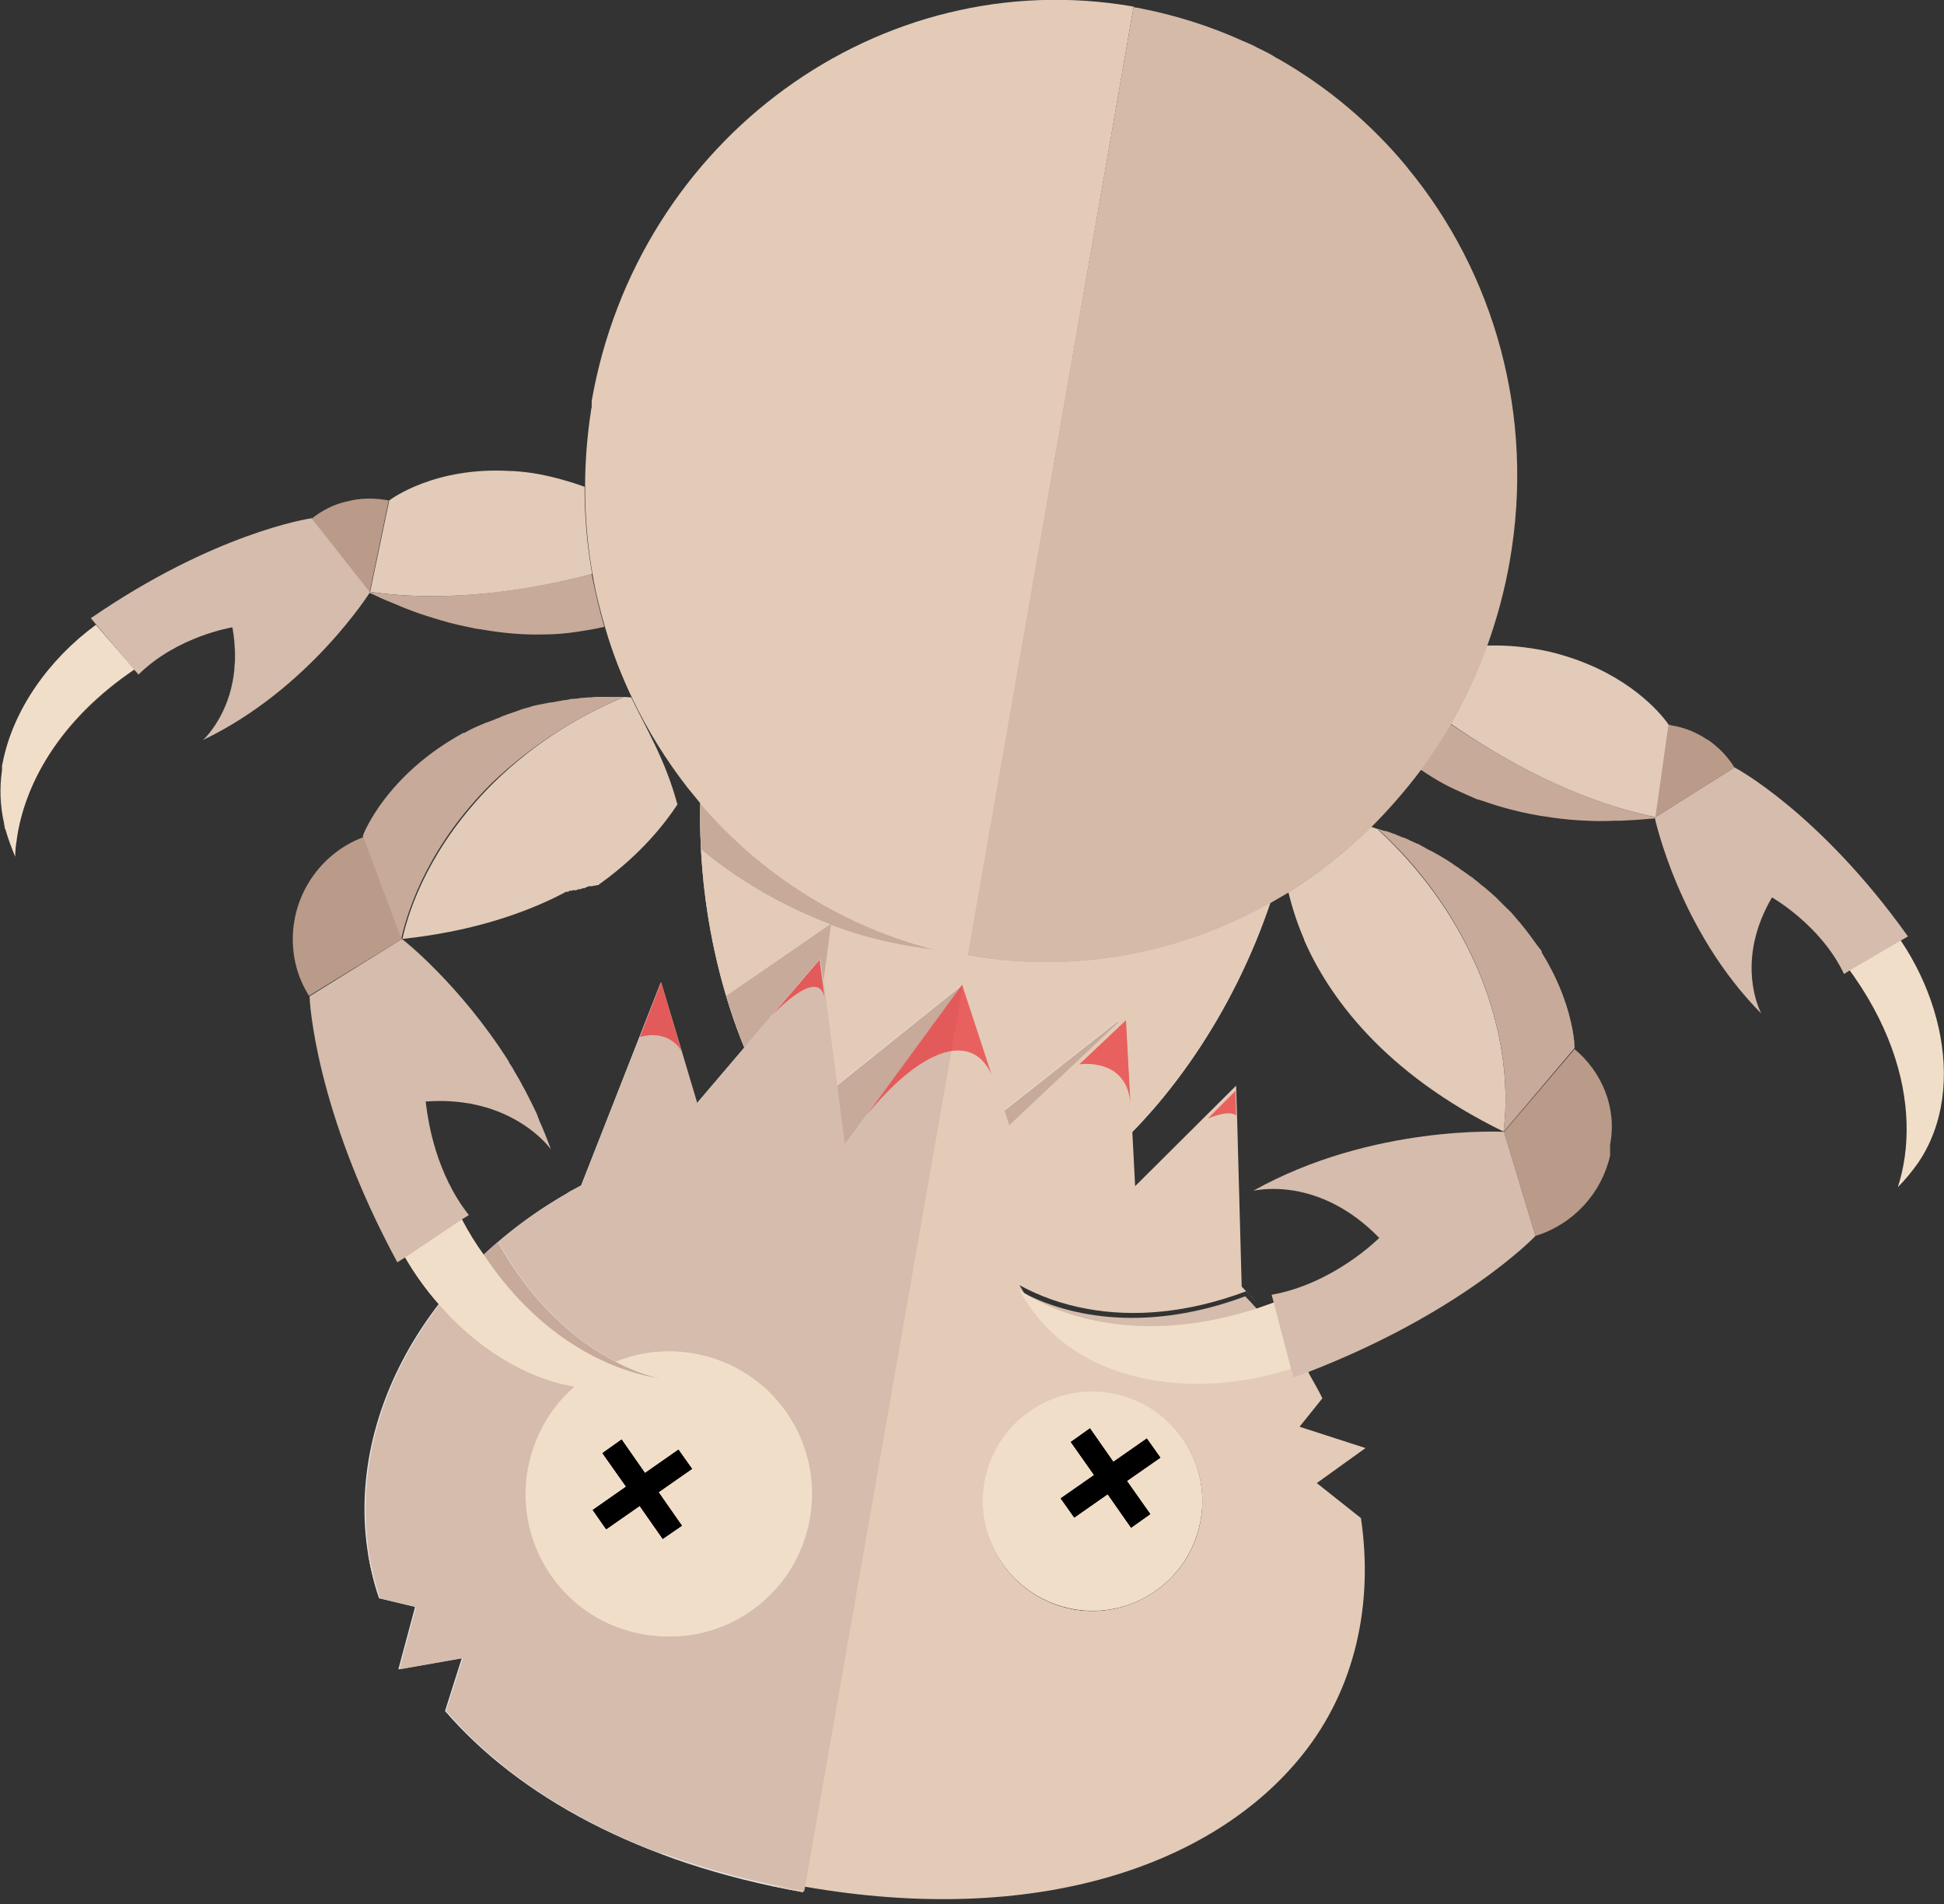 <?xml version="1.0" encoding="utf-8"?>
<!-- Generator: Adobe Illustrator 19.2.1, SVG Export Plug-In . SVG Version: 6.00 Build 0)  -->
<svg version="1.1" id="Layer_1" xmlns="http://www.w3.org/2000/svg" xmlns:xlink="http://www.w3.org/1999/xlink" x="0px" y="0px"
	 viewBox="0 0 383.1 375.2" style="enable-background:new 0 0 383.1 375.2;" xml:space="preserve">
<rect x="0" y="0" width="383.1" height="375.2" fill="#333333" stroke="none"/>
<style type="text/css">
	.st0{fill:#BF272D;}
	.st1{fill:#F2F2F2;}
	.st2{fill:#D9D9D9;}
	.st3{fill:#E4E5E6;}
	.st4{fill:#F1DEC9;}
	.st5{fill:#CFD1D2;}
	.st6{fill:#D5BCAC;}
	.st7{fill-rule:evenodd;clip-rule:evenodd;fill:#D9D9D9;}
	.st8{fill:#E9DAC1;}
	.st9{fill:#BA9A89;}
	.st10{fill:#E2CBB8;}
	.st11{fill:#C7AA9A;}
	.st12{fill:#E3CBB8;}
	.st13{fill:#D4BAA7;}
	.st14{opacity:0.6;fill:#EB1C24;}
</style>
<path class="st0" d="M116.7,184.5L116.7,184.5z"/>
<g>
	<g>
		<path class="st1" d="M254.7,160.9l-115-20.1c-8,45.5,13,96.2,41.5,101.2C209.7,247,246.7,206.4,254.7,160.9"/>
		<path class="st2" d="M181.2,242c-16.8-2.9-30.9-21.7-38.1-45.8l20.7-14.2l-4.8,36.7l30.7-24.6l1.6,30l29.2-23l-6,29.8
			C203.4,239.4,191.8,243.8,181.2,242"/>
		<path class="st3" d="M87.7,337.1l3.3-10.4l-12.5,2.2l3.3-12.3l-7.1-1.7c-10.1-29.9,7.2-64.1,39.8-81.3l15.7-40l7.1,23.8l24.1-28.3
			l4.8,36.7l23.3-31.7l-31.3,178.7C126,367.1,102.1,353.8,87.7,337.1"/>
		<path class="st4" d="M159.6,299.2c2.7-15.3-7.5-29.9-22.8-32.5c-15.3-2.7-29.9,7.5-32.5,22.8c-2.7,15.3,7.5,29.9,22.8,32.5
			S156.9,314.5,159.6,299.2"/>
		<path class="st4" d="M236.6,299.5c2.1-11.7-5.8-22.9-17.5-25c-11.7-2.1-22.9,5.8-25,17.5c-2.1,11.7,5.8,22.9,17.5,25
			C223.3,319.1,234.5,311.3,236.6,299.5"/>
		<polyline points="226,283.4 209.1,295.3 211.7,299 228.6,287.1 226,283.4 		"/>
		<polyline points="222.9,301 211,284.1 214.8,281.4 226.7,298.3 222.9,301 		"/>
		<polyline points="133.7,285.6 116.8,297.5 119.4,301.3 136.4,289.4 133.7,285.6 		"/>
		<polyline points="130.6,303.2 118.7,286.3 122.5,283.6 134.4,300.6 130.6,303.2 		"/>
		<path class="st5" d="M123.3,272.7c-13.2,0.6-25.7-7.2-34.4-18.7c2.8-3.3,5.9-6.4,9.2-9.2c8.9,15.9,21.2,24.3,32.3,27
			C128.1,272.2,125.7,272.6,123.3,272.7"/>
		<path class="st4" d="M81.5,213.8l-6.9,22c6.9,22.2,28.1,40.5,48.9,37.5c2.4-0.3,4.7-0.9,7-1.7C112.7,269.1,90.3,253.1,81.5,213.8"
			/>
		<path class="st4" d="M347.6,173.8l19.8,3c14.6,13.8,20.9,37.2,10.6,52.3c-1.2,1.7-2.5,3.3-4,4.8
			C378.8,219.1,374.8,195.6,347.6,173.8"/>
		<path class="st6" d="M205.2,259.8c-1.7-1.7-3.2-3.6-4.5-5.6c10.4,5.8,26.2,8.1,44.7,1.2c3.3,3.4,6.2,7.1,8.8,10.8
			C237,273,217,271.7,205.2,259.8"/>
		<path class="st4" d="M275.7,243.1l-9.4,21.1c-19.9,12-47.9,11.8-61.5-4.2c-1.6-1.8-2.9-3.8-4.1-5.9
			C215.7,264,243.1,266.7,275.7,243.1"/>
		<path class="st7" d="M179.4,186.3c-15.7-2.7-29.7-9.5-41.2-19c-0.5-8.8,0-17.8,1.5-26.6l108.2,19c-0.7,4.3-1.7,8.5-3,12.6
			C226.2,184.9,203,190.5,179.4,186.3"/>
		<path class="st8" d="M116.4,80.5C116.4,80.5,116.4,80.5,116.4,80.5L116.4,80.5 M116.4,79.9C116.4,79.9,116.4,79.9,116.4,79.9
			C116.4,79.9,116.4,79.9,116.4,79.9 M116.5,79.8C116.5,79.8,116.5,79.8,116.5,79.8C116.5,79.8,116.5,79.8,116.5,79.8 M116.5,79.6
			C116.5,79.7,116.5,79.7,116.5,79.6C116.5,79.7,116.5,79.7,116.5,79.6 M116.5,79.5C116.5,79.5,116.5,79.5,116.5,79.5
			C116.5,79.5,116.5,79.5,116.5,79.5 M116.5,79.3C116.5,79.4,116.5,79.4,116.5,79.3C116.5,79.4,116.5,79.4,116.5,79.3 M116.6,79.2
			C116.6,79.2,116.6,79.3,116.6,79.2C116.6,79.3,116.6,79.2,116.6,79.2 M116.6,79c0,0,0,0.1,0,0.1C116.6,79.1,116.6,79,116.6,79"/>
		<path class="st8" d="M3.2,165.5C3.2,165.5,3.2,165.5,3.2,165.5C3.2,165.5,3.2,165.5,3.2,165.5 M1,163.6c0.5,1.8,1.2,3.6,1.9,5.3
			l0,0C2.2,167.2,1.5,165.4,1,163.6 M0.8,162.9C0.8,162.9,0.8,163,0.8,162.9C0.8,163,0.8,162.9,0.8,162.9 M0.8,162.8
			C0.8,162.8,0.8,162.9,0.8,162.8C0.8,162.9,0.8,162.8,0.8,162.8 M0.8,162.7C0.8,162.7,0.8,162.8,0.8,162.7
			C0.8,162.8,0.8,162.7,0.8,162.7 M0.7,162.4c0,0.1,0,0.2,0.1,0.3C0.8,162.6,0.7,162.5,0.7,162.4 M0.7,162.3
			C0.7,162.3,0.7,162.3,0.7,162.3C0.7,162.3,0.7,162.3,0.7,162.3 M0.3,151.8c-0.5,3.5-0.4,7,0.4,10.5
			C-0.1,158.8-0.2,155.3,0.3,151.8 M0.3,151.7C0.3,151.7,0.3,151.7,0.3,151.7C0.3,151.7,0.3,151.7,0.3,151.7 M0.3,151.6
			C0.3,151.6,0.3,151.6,0.3,151.6C0.3,151.6,0.3,151.6,0.3,151.6 M0.4,151.4c0,0.1,0,0.1,0,0.2C0.4,151.5,0.4,151.4,0.4,151.4
			 M0.4,151.3C0.4,151.3,0.4,151.3,0.4,151.3C0.4,151.3,0.4,151.3,0.4,151.3 M0.4,151.2C0.4,151.2,0.4,151.2,0.4,151.2
			C0.4,151.2,0.4,151.2,0.4,151.2 M0.4,151.1C0.4,151.1,0.4,151.1,0.4,151.1C0.4,151.1,0.4,151.1,0.4,151.1 M0.4,151
			C0.4,151,0.4,151,0.4,151C0.4,151,0.4,151,0.4,151 M0.5,150.9C0.5,150.9,0.5,150.9,0.5,150.9C0.5,150.9,0.5,150.9,0.5,150.9
			 M0.5,150.8C0.5,150.8,0.5,150.8,0.5,150.8C0.5,150.8,0.5,150.8,0.5,150.8C0.5,150.8,0.5,150.8,0.5,150.8 M0.5,150.7
			C0.5,150.7,0.5,150.7,0.5,150.7C0.5,150.7,0.5,150.7,0.5,150.7 M0.5,150.4C0.5,150.4,0.5,150.4,0.5,150.4
			C0.5,150.4,0.5,150.4,0.5,150.4 M26.4,132c-15,10.1-21.7,22.8-23.2,33.5c0.1-0.4,0.1-0.9,0.2-1.3C5.3,153.7,12.1,141.7,26.4,132
			l0.9,1l0,0L26.4,132 M45.8,123.7L45.8,123.7c0.7,4,0.6,7.4,0.1,10.3c-1.4,7.9-6,11.9-6,11.9l0,0C40,145.8,48.5,138.4,45.8,123.7
			 M72.8,116.8L72.8,116.8L72.8,116.8C72.8,116.8,72.9,116.8,72.8,116.8C72.9,116.8,72.8,116.8,72.8,116.8 M61.4,102.1
			c-0.5,0.1-19.1,2.9-43.5,19.7l1,1.2l0,0l-1-1.2C42.3,105,60.9,102.2,61.4,102.1L61.4,102.1 M68.4,98.7
			C68.4,98.7,68.3,98.7,68.4,98.7C68.3,98.7,68.4,98.7,68.4,98.7 M100.7,92.8c-0.1,0-0.2,0-0.3,0C100.6,92.8,100.7,92.8,100.7,92.8
			 M100.8,92.8C100.8,92.8,100.8,92.8,100.8,92.8C100.8,92.8,100.8,92.8,100.8,92.8 M100.9,92.8C100.9,92.8,100.9,92.8,100.9,92.8
			C100.9,92.8,100.9,92.8,100.9,92.8"/>
		<path class="st9" d="M61.4,102.1C61.4,102.1,61.4,102.1,61.4,102.1L61.4,102.1L61.4,102.1C61.4,102.1,61.4,102.1,61.4,102.1
			L61.4,102.1 M76.6,98.6C76.6,98.6,76.6,98.6,76.6,98.6c-0.2,0-0.4-0.1-0.6-0.1c-2.5-0.4-5-0.4-7.6,0.3l0,0c0,0-0.1,0-0.1,0l0,0
			l0,0c-2.6,0.6-4.9,1.8-6.9,3.4l11.4,14.7l0,0l0,0l0,0L76.6,98.6C76.6,98.6,76.6,98.6,76.6,98.6L76.6,98.6"/>
		<path class="st4" d="M18.9,123.1L18.9,123.1L18.9,123.1C9.5,130,2.5,140,0.5,150.4l0,0c0,0,0,0,0,0l0,0c0,0.1,0,0.2-0.1,0.3l0,0
			c0,0,0,0,0,0l0,0c0,0,0,0,0,0.1l0,0c0,0,0,0,0,0c0,0,0,0,0,0.1c0,0,0,0,0,0c0,0,0,0,0,0c0,0,0,0.1,0,0.1c0,0,0,0,0,0
			c0,0,0,0,0,0.1c0,0,0,0,0,0c0,0,0,0,0,0.1c0,0,0,0,0,0c0,0,0,0,0,0.1c0,0,0,0,0,0c0,0.1,0,0.1,0,0.2c0,0,0,0,0,0c0,0,0,0.1,0,0.1
			c0,0,0,0,0,0c0,0,0,0.1,0,0.1c0,0,0,0,0,0c-0.5,3.5-0.4,7,0.4,10.5c0,0,0,0,0,0c0,0,0,0.1,0,0.1c0,0,0,0,0,0c0,0.1,0,0.2,0.1,0.3
			c0,0,0,0,0,0c0,0,0,0,0,0.1c0,0,0,0,0,0c0,0,0,0,0,0.1c0,0,0,0,0,0c0,0,0,0.1,0,0.1l0,0c0,0.2,0.1,0.4,0.2,0.6
			c0.5,1.8,1.2,3.6,1.9,5.3l0,0c0-1.1,0.1-2.2,0.3-3.3l0,0c0,0,0,0,0-0.1l0,0c0,0,0,0,0,0l0,0c1.5-10.7,8.2-23.4,23.2-33.5
			L18.9,123.1"/>
		<path class="st6" d="M61.4,102.1C61.4,102.1,61.4,102.1,61.4,102.1c-0.6,0.1-19.1,2.9-43.5,19.7l1,1.2l7.5,8.9l0.9,1
			c7.7-7.6,18.5-9.3,18.5-9.3l0,0c0,0,0,0,0,0c2.7,14.7-5.8,22.2-5.8,22.2c20.9-10,32.9-29.1,32.9-29.1l0,0l0,0l0,0L61.4,102.1
			L61.4,102.1L61.4,102.1"/>
		<path class="st10" d="M72.8,116.8L72.8,116.8L72.8,116.8C72.8,116.8,72.9,116.8,72.8,116.8L72.8,116.8
			C72.9,116.8,72.8,116.8,72.8,116.8 M106.1,93.4c-1.6-0.3-3.4-0.5-5.1-0.6l0,0c0,0,0,0-0.1,0l0,0c0,0,0,0,0,0l0,0c0,0,0,0,0,0l0,0
			c0,0,0,0,0,0l0,0c-0.1,0-0.2,0-0.3,0l0,0c-14.9-0.9-23.5,5.5-23.9,5.8c0,0,0,0,0,0l-3.8,18.2l0-0.2l0,0
			c15.9,2.3,32.1-0.4,43.8-3.5c-1-5.6-1.5-11.3-1.5-17.2C112.4,94.9,109.3,94,106.1,93.4"/>
		<path class="st11" d="M116.6,113.1c-11.7,3-27.9,5.8-43.8,3.5l0,0l0,0.2l0,0c0,0,0,0,0,0c0.2,0.1,0.4,0.2,0.7,0.3
			c1.8,0.9,3.6,1.6,5.3,2.3c0.4,0.2,0.8,0.3,1.2,0.5c1.8,0.7,3.5,1.3,5.2,1.8c2.2,0.7,4.4,1.3,6.4,1.7c1.1,0.2,2.1,0.5,3.2,0.6
			c4.5,0.8,8.6,1.1,12.3,1c2.3,0,4.5-0.2,6.5-0.5c2-0.3,3.8-0.6,5.5-1C118.1,120.2,117.3,116.6,116.6,113.1"/>
		<path class="st12" d="M250.3,177.9c-17.6,10-38.5,14.1-59.7,10.4l0,0l0,0c-1.9-0.3-3.7-0.7-5.6-1.2c-1.9-0.2-3.8-0.5-5.6-0.8
			c-5.4-1-10.7-2.4-15.6-4.2l-1.6,11.9l2.6,19.9l24.8-19.9l8.1,24.9l22.7-17.9l-0.3,1.6l1.8-1.7l1.2,22.1
			C234.5,211.5,244.4,195.5,250.3,177.9 M138,158.3c-0.4,17.1,2.9,34,8.7,48.1l0,0l0,0l0,0l0,0c-1.3-3.3-2.5-6.7-3.6-10.2l20.5-14.1
			c-9.4-3.5-17.9-8.5-25.4-14.7C138,164.4,138,161.3,138,158.3C138,158.3,138,158.3,138,158.3"/>
		<path class="st11" d="M220.4,201.1L197.7,219l1.2,3.7l21.2-20L220.4,201.1 M189.6,194.1L164.8,214l1.5,11.8L189.6,194.1
			 M163.6,182.1l-20.5,14.1c1.1,3.5,2.3,7,3.6,10.2l14.8-17.4l0.7,5l1.6-11.9C163.7,182.1,163.7,182.1,163.6,182.1"/>
		<path class="st12" d="M130.4,365.3c0,0,0.1,0,0.1,0C130.5,365.3,130.4,365.3,130.4,365.3 M130.2,365.2
			C130.3,365.2,130.3,365.2,130.2,365.2C130.3,365.2,130.3,365.2,130.2,365.2 M130.1,365.2C130.1,365.2,130.2,365.2,130.1,365.2
			C130.2,365.2,130.1,365.2,130.1,365.2 M129.9,365.1C129.9,365.1,130,365.1,129.9,365.1C130,365.1,129.9,365.1,129.9,365.1
			 M129.8,365C129.8,365,129.8,365,129.8,365C129.8,365,129.8,365,129.8,365 M87.7,337.1L87.7,337.1c0.1,0.1,0.2,0.2,0.2,0.3
			c0,0,0.1,0.1,0.1,0.1C88,337.4,87.9,337.2,87.7,337.1 M72.4,304.7c0.1,0.5,0.1,1,0.2,1.6c0,0,0,0,0,0c0,0,0,0.1,0,0.1c0,0,0,0,0,0
			c0,0,0,0,0,0.1c0,0,0,0.1,0,0.1c0,0,0,0,0,0c0.5,2.8,1.2,5.6,2.1,8.3l0,0l0,0C73.7,311.5,72.9,308.1,72.4,304.7 M72.4,304.6
			C72.4,304.6,72.4,304.6,72.4,304.6C72.4,304.6,72.4,304.6,72.4,304.6 M72.4,304.5C72.4,304.5,72.4,304.5,72.4,304.5
			C72.4,304.5,72.4,304.5,72.4,304.5 M72.4,304.4C72.4,304.4,72.4,304.4,72.4,304.4C72.4,304.4,72.4,304.4,72.4,304.4 M95.3,247.3
			L95.3,247.3C95.2,247.3,95.2,247.3,95.3,247.3L95.3,247.3C95.2,247.3,95.2,247.3,95.3,247.3L95.3,247.3 M111.8,235.1
			C111.8,235.1,111.7,235.1,111.8,235.1C111.7,235.1,111.8,235.1,111.8,235.1 M114.6,233.6c-0.8,0.4-1.6,0.9-2.4,1.3l0,0
			c0,0,0,0-0.1,0l0,0c0,0,0,0-0.1,0l0,0c-0.1,0-0.1,0.1-0.2,0.1C112.8,234.5,113.7,234,114.6,233.6 M130.3,193.5L130.3,193.5
			L130.3,193.5L130.3,193.5l-15.7,40L130.3,193.5L130.3,193.5 M211.6,317.1c-11.7-2.1-19.6-13.2-17.5-25c2.1-11.7,13.2-19.6,25-17.5
			c11.7,2.1,19.6,13.2,17.5,25C234.5,311.3,223.3,319.1,211.6,317.1 M189.6,194.1L189.6,194.1l-23.3,31.7l0,0L189.6,194.1
			l-31.3,178.7c-10.1-1.8-19.4-4.3-27.8-7.4c6.4,2.4,13.4,4.4,20.8,6c0,0,0,0,0,0c0,0,0.1,0,0.1,0c0,0,0,0,0,0
			c0.1,0,0.3,0.1,0.4,0.1c0,0,0,0,0,0c0,0,0.1,0,0.1,0c0,0,0,0,0,0c0,0,0.1,0,0.1,0l0,0c0.1,0,0.2,0,0.3,0.1l0,0c0,0,0.1,0,0.1,0
			c0,0,0,0,0,0c0,0,0.1,0,0.1,0c0,0,0,0,0,0c0.1,0,0.2,0,0.4,0.1c0,0,0,0,0.1,0c0,0,0.1,0,0.1,0c0,0,0,0,0.1,0c0,0,0.1,0,0.1,0
			c0,0,0.1,0,0.1,0c0,0,0.1,0,0.1,0c0,0,0.1,0,0.1,0c0,0,0.1,0,0.1,0c0,0,0.1,0,0.1,0c0,0,0.1,0,0.1,0c0,0,0,0,0.1,0
			c0,0,0.1,0,0.1,0c0,0,0.1,0,0.1,0c0,0,0.1,0,0.1,0c0,0,0.1,0,0.1,0c0,0,0.1,0,0.1,0c0,0,0.1,0,0.1,0c0,0,0.1,0,0.1,0
			c0,0,0.1,0,0.1,0c0,0,0.1,0,0.1,0c0,0,0.1,0,0.1,0c0,0,0,0,0.1,0c0,0,0.1,0,0.1,0c0,0,0.1,0,0.1,0c0,0,0.1,0,0.1,0c0,0,0,0,0.1,0
			c0.1,0,0.1,0,0.2,0c0,0,0,0,0,0c0,0,0.1,0,0.1,0c0,0,0,0,0.1,0c0,0,0.1,0,0.1,0c0,0,0,0,0.1,0c0,0,0.1,0,0.1,0c0,0,0,0,0,0
			c0.1,0,0.1,0,0.2,0c0,0,0,0,0.1,0c0,0,0.1,0,0.1,0c0,0,0,0,0.1,0c0,0,0.1,0,0.1,0c0,0,0,0,0.1,0c0.1,0,0.1,0,0.2,0c0,0,0,0,0,0
			c0,0,0.1,0,0.1,0c0,0,0,0,0.1,0c0,0,0.1,0,0.1,0c0,0,0,0,0.1,0c0,0,0.1,0,0.1,0c0,0,0,0,0.1,0c0.1,0,0.1,0,0.2,0c0,0,0,0,0,0
			c0,0,0.1,0,0.1,0c0,0,0,0,0.1,0c0,0,0.1,0,0.1,0c0,0,0,0,0.1,0c0.1,0,0.1,0,0.2,0l0,0c45.7,8,80.7-4.1,98.2-26
			c10.4-13,14-29.7,11.5-46.6l-8.7-6.9l9.6-6.9l-13-4.2l4.5-5.6l0,0c-0.8-1.7-1.8-3.3-2.7-5l0,0c0,0,0,0,0-0.1l0,0c0,0,0,0,0,0l0,0
			c-0.1-0.2-0.3-0.5-0.4-0.7c-0.7,0.3-1.4,0.5-2.2,0.8l-0.5-1.8c-9,3-18.7,3.9-27.6,2.3c-8.8-1.5-16.6-5.4-22.2-11.9
			c-1.6-1.8-2.9-3.8-4.1-5.9c0,0,0,0,0,0l0,0l0,0c0,0,0,0,0,0c3.8,2.1,8.4,3.8,13.5,4.7c8.9,1.6,19.5,0.9,31.2-3.5
			c0.8,0.8,1.5,1.6,2.2,2.4c0,0,0,0,0,0c0,0,0,0,0,0l0,0c0,0,0,0,0,0c-1-1.1-2-2.2-3-3.2l0,0c0,0-0.1-0.1-0.1-0.1l0,0l-0.9-33.1
			l-0.2-6.5l-19.9,19.8l0,0l-0.6-11.6l0,0l-1.2-22.1l-1.8,1.7l-21.2,20l-1.2-3.7L189.6,194.1"/>
		<path class="st6" d="M95.3,247.3C95.2,247.3,95.2,247.3,95.3,247.3C95.2,247.3,95.2,247.3,95.3,247.3
			C95.2,247.3,95.3,247.3,95.3,247.3C95.3,247.3,95.3,247.3,95.3,247.3 M155.2,196.4l6.3-7.4l-14.8,17.4l0,0l-9.3,10.9l0,0l0,0
			l-7.1-23.8l-15.7,40l0,0c-0.9,0.5-1.8,1-2.7,1.5c0,0-0.1,0-0.1,0.1c0,0,0,0,0,0c-4.9,2.8-9.5,6-13.6,9.6
			c6.5,11.7,14.9,19.3,23.2,23.6c4.7-1.9,10-2.6,15.4-1.6c15.3,2.7,25.5,17.2,22.8,32.5c-2.7,15.3-17.2,25.5-32.5,22.8
			s-25.5-17.2-22.8-32.5c1.2-6.6,4.5-12.2,9.2-16.3c-0.1,0-0.1,0-0.2,0c-9.9-1.7-19.4-7.8-26.7-16.2c-10.9,14.2-16.2,31-14.1,47.4
			c0,0,0,0,0,0c0,0,0,0.1,0,0.1c0,0,0,0,0,0.1c0,0,0,0,0,0c0,0,0,0.1,0,0.1c0,0,0,0,0,0c0.5,3.4,1.3,6.8,2.4,10.2l0,0l0.5,0.1
			l6.6,1.6l0,0l0,0l-3.3,12.3l12.5-2.2l0,0l-3.3,10.4l0,0c0.1,0.1,0.2,0.3,0.4,0.4c0.6,0.6,1.1,1.3,1.7,1.9c1.3,1.4,2.7,2.8,4.2,4.2
			c1.4,1.3,2.8,2.5,4.3,3.7c0.1,0.1,0.2,0.2,0.3,0.3c8.5,6.9,18.9,12.8,31.2,17.5c0,0,0,0,0,0c0,0,0.1,0,0.1,0c0,0,0,0,0,0
			c0,0,0.1,0,0.1,0.1c0,0,0.1,0,0.1,0c0,0,0,0,0.1,0c0,0,0.1,0,0.1,0c0,0,0,0,0.1,0c0,0,0.1,0,0.1,0c0,0,0,0,0,0
			c8.4,3.1,17.7,5.6,27.8,7.4l31.3-178.7l-23.3,31.7l-1.5-11.8l-2.6-19.9l-0.7-5"/>
		<path class="st4" d="M127.1,290.2l6.6-4.6l2.7,3.8l-6.6,4.6l4.6,6.6l-3.8,2.7l-4.6-6.6l-6.6,4.6l-2.7-3.8l6.6-4.6l-4.6-6.6
			l3.8-2.7L127.1,290.2 M136.7,266.7c-5.4-0.9-10.7-0.3-15.4,1.6c3,1.6,6.1,2.7,9,3.4l0,0l0,0l0,0l0,0c-2.2,0.8-4.6,1.3-7,1.7
			c-3.4,0.5-6.8,0.4-10.1-0.2c-4.7,4.1-8,9.7-9.2,16.3c-2.7,15.3,7.5,29.9,22.8,32.5s29.9-7.5,32.5-22.8
			C162.3,283.9,152,269.3,136.7,266.7"/>
		<path class="st4" d="M219.4,288l6.6-4.6l2.7,3.8l-6.6,4.6l4.6,6.6l-3.8,2.7l-4.6-6.6l-6.6,4.6l-2.7-3.8l6.6-4.6l-4.6-6.6l3.8-2.7
			L219.4,288 M219,274.5c-11.7-2.1-22.9,5.8-25,17.5c-2.1,11.7,5.8,22.9,17.5,25c11.7,2.1,22.9-5.8,25-17.5
			C238.6,287.8,230.8,276.6,219,274.5"/>
		<path d="M215.6,290.6l-6.6,4.6l2.7,3.8l6.6-4.6L215.6,290.6 M226,283.4l-6.6,4.6l2.7,3.8l6.6-4.6L226,283.4"/>
		<polyline points="214.8,281.4 211,284.1 215.6,290.6 218.3,294.4 222.9,301 226.7,298.3 222.1,291.8 219.4,288 214.8,281.4 		"/>
		<path d="M123.4,292.9l-6.6,4.6l2.7,3.8l6.6-4.6L123.4,292.9 M133.7,285.6l-6.6,4.6l2.7,3.8l6.6-4.6L133.7,285.6"/>
		<polyline points="122.5,283.6 118.7,286.3 123.4,292.9 126,296.6 130.6,303.2 134.4,300.6 129.8,294 127.1,290.2 122.5,283.6 		
			"/>
		<path class="st11" d="M98.1,244.7c-1,0.8-1.9,1.7-2.9,2.6c0,0,0,0,0,0c0,0,0,0,0,0c10.1,15,22.9,22.2,34,24.2
			c0.4,0.1,0.7,0.1,1.1,0.2l0,0c-2.9-0.7-6-1.8-9-3.4C113,264,104.6,256.4,98.1,244.7"/>
		<path class="st10" d="M91.7,144.5C91.7,144.5,91.7,144.5,91.7,144.5C91.7,144.5,91.7,144.5,91.7,144.5 M91.8,144.4L91.8,144.4
			L91.8,144.4C91.8,144.4,91.8,144.5,91.8,144.4C91.8,144.5,91.8,144.4,91.8,144.4 M120.7,137.3
			C120.7,137.3,120.7,137.3,120.7,137.3C120.7,137.3,120.7,137.3,120.7,137.3 M124.4,137.4c-1.1-0.1-2.4-0.1-3.7-0.1
			c0.8,0,1.5,0,2.3,0c-8.4,3.5-17.6,8.9-25.9,17.1C84.8,166.7,80.6,179,79.3,185l-0.1,0c13.2-1.4,23.7-4.8,31.8-9c0,0,0,0,0,0
			c0,0,0,0,0,0c0,0,0,0,0,0c0.1,0,0.1-0.1,0.2-0.1c0,0,0,0,0,0c0,0,0,0,0,0c0,0,0,0,0,0c0,0,0.1,0,0.1-0.1c0,0,0,0,0,0c0,0,0,0,0,0
			c0,0,0,0,0,0c0,0,0,0,0,0c0,0,0,0,0,0c0.1,0,0.1-0.1,0.2-0.1c0,0,0,0,0,0c0,0,0,0,0,0c0,0,0,0,0,0c0,0,0,0,0,0c0,0,0,0,0.1,0
			c0,0,0,0,0,0c0,0,0,0,0,0c0,0,0,0,0,0c0,0,0,0,0,0c0,0,0,0,0,0c0,0,0,0,0,0c0,0,0,0,0.1,0c0,0,0,0,0,0c0,0,0,0,0,0c0,0,0,0,0,0
			c0,0,0,0,0,0c0,0,0,0,0,0c0,0,0,0,0,0c0,0,0,0,0.1,0c0,0,0,0,0,0c0,0,0,0,0,0c0,0,0,0,0,0c0,0,0,0,0,0c0,0,0,0,0,0c0,0,0,0,0.1,0
			c0,0,0,0,0,0c0,0,0,0,0,0c0,0,0,0,0,0c0,0,0,0,0,0c0,0,0,0,0,0c0,0,0,0,0.1,0c0,0,0,0,0,0c0,0,0,0,0,0c0,0,0,0,0,0c0,0,0,0,0,0
			c0,0,0,0,0,0c0,0,0.1-0.1,0.1-0.1c0,0,0,0,0,0c0,0,0,0,0,0c0,0,0,0,0,0c0,0,0.1-0.1,0.1-0.1c0,0,0,0,0,0c0,0,0,0,0.1,0
			c0,0,0,0,0,0c0,0,0,0,0.1,0c0,0,0,0,0,0c0,0,0,0,0.1,0c0,0,0,0,0,0c0,0,0,0,0.1,0c0,0,0,0,0,0c0,0,0,0,0.1,0c0,0,0,0,0,0
			c0,0,0.1-0.1,0.1-0.1c0,0,0,0,0,0c0,0,0,0,0.1,0c0,0,0,0,0,0c0,0,0,0,0.1,0c0,0,0,0,0,0c0,0,0,0,0.1,0c0,0,0,0,0,0c0,0,0,0,0.1,0
			c0,0,0,0,0,0c0,0,0,0,0.1,0c0,0,0,0,0,0c0,0,0,0,0.1,0c0,0,0,0,0,0c0,0,0,0,0.1,0c0,0,0,0,0,0c0,0,0,0,0.1,0c0,0,0,0,0,0
			c0,0,0.1-0.1,0.1-0.1c0,0,0,0,0,0c0,0,0,0,0.1,0c0,0,0,0,0,0c0.1,0,0.1-0.1,0.1-0.1c0,0,0,0,0,0c0,0,0,0,0.1,0c0,0,0,0,0,0
			c0,0,0,0,0.1,0c0,0,0,0,0,0c0,0,0,0,0.1,0l0,0c0,0,0,0,0.1,0c0,0,0,0,0,0c0,0,0,0,0.1,0c0,0,0,0,0,0c0,0,0.1-0.1,0.1-0.1
			c0,0,0,0,0,0c0,0,0,0,0.1,0c0,0,0,0,0,0c0,0,0,0,0.1,0c0,0,0,0,0,0c0,0,0.1-0.1,0.1-0.1c0,0,0,0,0,0c0,0,0,0,0.1,0c0,0,0,0,0,0
			c0,0,0,0,0.1,0l0,0c0,0,0,0,0.1,0c0,0,0,0,0,0c0,0,0,0,0.1,0c0,0,0,0,0,0c0,0,0.1-0.1,0.1-0.1c0,0,0,0,0,0c0,0,0,0,0.1,0
			c0,0,0,0,0,0c0,0,0.1-0.1,0.1-0.1c0,0,0,0,0,0c0,0,0,0,0.1,0c0,0,0,0,0,0c0.1,0,0.1-0.1,0.2-0.1c0,0,0,0,0,0c0,0,0,0,0.1,0
			c0,0,0,0,0,0c0,0,0.1-0.1,0.1-0.1c0,0,0,0,0,0c0,0,0,0,0.1,0c0,0,0,0,0,0c0,0,0,0,0.1,0c0,0,0,0,0,0c0,0,0,0,0.1,0c0,0,0,0,0,0
			c0,0,0,0,0.1,0c0,0,0,0,0,0c0,0,0,0,0.1,0c0,0,0,0,0,0c0,0,0,0,0.1,0c0,0,0,0,0,0c0,0,0,0,0.1,0c0,0,0,0,0,0c0,0,0,0,0.1,0
			c0,0,0,0,0,0c0,0,0.1-0.1,0.1-0.1c0,0,0,0,0,0c0,0,0,0,0,0c0,0,0,0,0,0c0,0,0,0,0,0c0,0,0,0,0,0c0,0,0,0,0.1,0c0,0,0,0,0,0
			c0,0,0,0,0.1,0c0,0,0,0,0,0c0,0,0,0,0.1,0c0,0,0,0,0,0c0,0,0,0,0.1,0c0,0,0,0,0,0c0,0,0,0,0.1,0c0,0,0,0,0,0c0,0,0,0,0,0
			c0,0,0,0,0,0c0,0,0.1-0.1,0.1-0.1c0,0,0,0,0,0c0,0,0,0,0.1,0c0,0,0,0,0,0c0,0,0,0,0,0c0,0,0,0,0,0c0,0,0,0,0.1,0c0,0,0,0,0,0
			c0,0,0,0,0,0c0,0,0,0,0,0c0,0,0,0,0,0c0,0,0,0,0,0c0,0,0,0,0.1,0c0,0,0,0,0,0c0,0,0,0,0,0c0,0,0,0,0,0c0,0,0,0,0,0c0,0,0,0,0,0
			c0,0,0,0,0,0c0,0,0,0,0,0c0,0,0,0,0,0c0,0,0,0,0,0c0,0,0,0,0,0c0,0,0,0,0,0c0,0,0,0,0,0c0,0,0,0,0,0c0,0,0,0,0.1,0c0,0,0,0,0,0
			c0,0,0,0,0,0c0,0,0,0,0,0c0,0,0,0,0,0c0,0,0.1-0.1,0.1-0.1c0,0,0,0,0,0c0,0,0,0,0,0c0,0,0,0,0,0c0.1-0.1,0.3-0.2,0.4-0.3
			c0,0,0,0,0,0c7.9-5.7,12.6-11.7,15.1-15.5C131.1,149.6,127.4,143.7,124.4,137.4"/>
		<path class="st9" d="M61,196.3L61,196.3C61,196.3,61,196.3,61,196.3L61,196.3C61,196.3,61,196.3,61,196.3L61,196.3 M71.7,164.9
			L71.7,164.9c-9.2,3.4-15.2,12.9-13.8,23.1c0,0.2,0.1,0.5,0.1,0.7c0.5,2.8,1.5,5.3,2.9,7.5L79.2,185c0,0,0,0,0,0l0,0L71.7,164.9
			L71.7,164.9"/>
		<path class="st4" d="M130.4,271.7L130.4,271.7L130.4,271.7L130.4,271.7L130.4,271.7 M91,240.2l-11.2,7.5c1.9,3.3,4.2,6.5,6.7,9.3
			c0,0,0,0,0,0c7.3,8.4,16.8,14.5,26.7,16.2c0.1,0,0.1,0,0.2,0c3.3,0.6,6.7,0.6,10.1,0.2c2.4-0.3,4.7-0.9,7-1.7l0,0
			c-0.4-0.1-0.7-0.1-1.1-0.2c-11.1-2-24-9.2-34-24.2c0,0,0,0,0,0l0,0C93.8,245.1,92.3,242.7,91,240.2"/>
		<path class="st11" d="M123,137.3c-0.7,0-1.5,0-2.3,0c0,0,0,0-0.1,0c0,0,0,0,0,0c-0.3,0-0.6,0-0.8,0l-0.1,0c-0.5,0-1,0-1.5,0
			c-0.1,0-0.2,0-0.4,0c-0.4,0-0.9,0-1.3,0.1c-0.2,0-0.3,0-0.5,0c-0.4,0-0.8,0.1-1.3,0.1c-0.2,0-0.4,0-0.6,0.1
			c-0.4,0-0.8,0.1-1.3,0.1c-0.2,0-0.4,0-0.6,0.1c-0.4,0.1-0.9,0.1-1.3,0.2c-0.2,0-0.4,0.1-0.6,0.1c-0.5,0.1-1.1,0.2-1.6,0.3
			c-0.1,0-0.2,0-0.3,0c-0.6,0.1-1.3,0.3-2,0.4c-0.2,0-0.3,0.1-0.5,0.1c-0.5,0.1-1,0.2-1.5,0.4c-0.2,0.1-0.5,0.1-0.7,0.2
			c-0.4,0.1-0.8,0.2-1.3,0.4c-0.3,0.1-0.5,0.2-0.8,0.3c-0.4,0.1-0.8,0.3-1.2,0.4c-0.3,0.1-0.6,0.2-0.8,0.3c-0.4,0.1-0.8,0.3-1.2,0.5
			c-0.3,0.1-0.6,0.2-0.8,0.3c-0.4,0.2-0.8,0.3-1.3,0.5c-0.3,0.1-0.5,0.2-0.8,0.3c-0.5,0.2-0.9,0.4-1.4,0.6c-0.2,0.1-0.5,0.2-0.7,0.3
			c-0.6,0.3-1.2,0.6-1.9,1c0,0,0,0,0,0c0,0-0.1,0-0.1,0c0,0,0,0,0,0c0,0-0.1,0-0.1,0l0,0l0,0c-15.2,8.3-19.7,19.9-19.8,20.3
			c0,0,0,0,0,0l7.5,20.1c0,0,0,0,0,0l0.1,0c1.4-6,5.5-18.3,17.8-30.5C105.4,146.2,114.6,140.8,123,137.3"/>
		<path class="st6" d="M79.2,185L61,196.3c0,0,0,0,0,0l0,0l0,0c0,0,0,0,0,0c0,0.6,1,22.3,17.3,52.4l0,0l1.6-1l0,0l11.2-7.5l0,0l0,0
			l1.3-0.8c-6.5-8.2-8-18.4-8.4-21.5c-0.1-0.6-0.1-0.9-0.1-0.9l0,0l0,0c0,0,0.1,0,0.1,0c0,0,0,0,0,0c0,0,0.1,0,0.1,0
			c0.1,0,0.2,0,0.3,0c0,0,0,0,0,0c3-0.2,5.6,0,8,0.4c0,0,0,0,0.1,0l0,0l0,0c0.5,0.1,0.9,0.2,1.4,0.3c10.2,2.3,14.7,8.8,14.7,8.8
			c0-0.1-0.1-0.1-0.1-0.2c-0.7-2-1.5-3.9-2.3-5.7l0,0c0,0,0,0,0-0.1l0,0c-0.1-0.2-0.2-0.4-0.3-0.7l0,0c0,0,0-0.1,0-0.1l0,0
			c-1.5-3.2-3.1-6.3-4.8-9.1l0,0c0-0.1-0.1-0.2-0.1-0.2l0,0c0,0,0,0,0,0l0,0c-0.1-0.1-0.1-0.2-0.2-0.3l0,0c0-0.1-0.1-0.1-0.1-0.2
			l0,0c0,0,0,0,0,0l0,0c0,0,0-0.1-0.1-0.1l0,0c-0.1-0.2-0.2-0.3-0.3-0.5l0,0c0,0,0,0,0-0.1l0,0C90.7,194,79.3,185,79.2,185"/>
		<polyline class="st8" points="303.5,187.3 303.5,187.3 303.5,187.3 		"/>
		<path class="st8" d="M303.5,187.3C303.5,187.3,303.5,187.3,303.5,187.3C303.5,187.3,303.5,187.3,303.5,187.3"/>
		<path class="st8" d="M303.6,187.4C303.6,187.4,303.6,187.4,303.6,187.4C303.6,187.4,303.6,187.4,303.6,187.4"/>
		<path class="st8" d="M303.6,187.5C303.6,187.5,303.6,187.5,303.6,187.5C303.6,187.5,303.6,187.5,303.6,187.5"/>
		<path class="st8" d="M303.6,187.5C303.7,187.6,303.7,187.6,303.6,187.5C303.7,187.6,303.7,187.6,303.6,187.5"/>
		<path class="st8" d="M303.7,187.6C303.7,187.6,303.7,187.6,303.7,187.6C303.7,187.6,303.7,187.6,303.7,187.6"/>
		<path class="st8" d="M303.7,187.7C303.7,187.7,303.8,187.7,303.7,187.7C303.8,187.7,303.7,187.7,303.7,187.7"/>
		<path class="st8" d="M303.8,187.8C303.8,187.8,303.8,187.8,303.8,187.8C303.8,187.8,303.8,187.8,303.8,187.8"/>
		<path class="st8" d="M257.1,185.2C257.1,185.2,257.1,185.2,257.1,185.2C257.1,185.2,257.1,185.2,257.1,185.2 M257,185.2
			C257,185.2,257,185.2,257,185.2C257,185.2,257,185.2,257,185.2 M257,185.1C257,185.1,257,185.1,257,185.1
			C257,185.1,257,185.1,257,185.1 M303.8,187.8c5,8.1,6.2,15,6.4,17.7C310,202.8,308.8,195.9,303.8,187.8"/>
		<polyline class="st8" points="317.8,225.7 317.8,225.7 317.8,225.7 		"/>
		<polyline class="st8" points="317.7,225.8 317.7,225.8 317.7,225.8 		"/>
		<path class="st8" d="M317.7,226C317.7,226,317.7,226,317.7,226C317.7,226,317.7,226,317.7,226"/>
		<path class="st8" d="M317.7,226.1C317.7,226.1,317.7,226.1,317.7,226.1C317.7,226.1,317.7,226.1,317.7,226.1"/>
		<path class="st8" d="M317.7,226.3C317.7,226.3,317.7,226.3,317.7,226.3C317.7,226.3,317.7,226.3,317.7,226.3"/>
		<path class="st8" d="M317.6,226.6C317.6,226.6,317.6,226.6,317.6,226.6C317.6,226.6,317.6,226.6,317.6,226.6"/>
		<path class="st8" d="M317.6,226.6C317.6,226.6,317.6,226.7,317.6,226.6C317.6,226.7,317.6,226.6,317.6,226.6"/>
		<path class="st8" d="M317.4,227.8C317.4,227.8,317.4,227.8,317.4,227.8C317.4,227.8,317.4,227.8,317.4,227.8 M317.4,227.6
			C317.4,227.6,317.4,227.6,317.4,227.6C317.4,227.6,317.4,227.6,317.4,227.6 M317.5,227.5C317.5,227.5,317.5,227.5,317.5,227.5
			C317.5,227.5,317.5,227.5,317.5,227.5 M317.5,227.4C317.5,227.4,317.5,227.4,317.5,227.4C317.5,227.4,317.5,227.4,317.5,227.4
			 M317.5,227.3C317.5,227.3,317.5,227.3,317.5,227.3C317.5,227.3,317.5,227.3,317.5,227.3 M317.5,227.2L317.5,227.2
			C317.5,227.2,317.5,227.2,317.5,227.2 M317.5,227.1C317.5,227.1,317.5,227.1,317.5,227.1C317.5,227.1,317.5,227.1,317.5,227.1
			 M317.5,227C317.5,227,317.5,227,317.5,227C317.5,227,317.5,227,317.5,227 M317.6,226.9C317.6,226.9,317.6,226.9,317.6,226.9
			C317.6,226.9,317.6,226.9,317.6,226.9 M317.6,226.8C317.6,226.8,317.6,226.8,317.6,226.8C317.6,226.8,317.6,226.8,317.6,226.8"/>
		<path class="st8" d="M255.2,234.7L255.2,234.7c4.7,0.8,10.8,3.2,16.7,9.3l0,0l0,0c0,0-8.9,9-21.2,11.2l0,0
			c12.2-2.2,21.2-11.2,21.2-11.2C265.9,237.8,259.8,235.5,255.2,234.7"/>
		<path class="st9" d="M310.3,206.7C310.3,206.7,310.3,206.7,310.3,206.7L296.4,223l0,0l0,0l6.2,20.5c0,0,0,0,0,0
			c7.2-2.2,12.9-8.1,14.7-15.8c0,0,0,0,0,0c0-0.1,0-0.1,0-0.2c0,0,0,0,0,0c0,0,0-0.1,0-0.1c0,0,0,0,0,0c0,0,0-0.1,0-0.1c0,0,0,0,0,0
			c0,0,0-0.1,0-0.1c0,0,0,0,0,0c0,0,0-0.1,0-0.1l0,0c0,0,0-0.1,0-0.1c0,0,0,0,0,0c0,0,0,0,0-0.1c0,0,0,0,0,0c0,0,0-0.1,0-0.1
			c0,0,0,0,0,0c0,0,0,0,0-0.1c0,0,0,0,0,0c0,0,0-0.1,0-0.1l0,0c0,0,0-0.1,0-0.1l0,0c0,0,0,0,0,0l0,0c0,0,0,0,0-0.1l0,0c0,0,0,0,0,0
			l0,0c0-0.1,0-0.1,0-0.2l0,0c0,0,0,0,0,0l0,0c0,0,0,0,0-0.1l0,0c0,0,0,0,0,0l0,0c0-0.1,0-0.1,0-0.2l0,0c0,0,0,0,0,0l0,0
			c0,0,0,0,0-0.1l0,0c0,0,0,0,0,0l0,0c0-0.1,0-0.1,0-0.2l0,0c0,0,0,0,0,0l0,0c0,0,0-0.1,0-0.1l0,0c0,0,0,0,0,0l0,0
			C318.7,218.3,315.7,211.2,310.3,206.7"/>
		<path class="st4" d="M251.1,256.6c-1.1,0.4-2.3,0.8-3.4,1.2c0,0,0,0,0,0c-11.4,3.7-21.7,4.2-30.3,2.7c-6.5-1.1-12.2-3.4-16.6-6.4
			c0,0,0,0,0,0l0,0c0,0,0,0,0,0c1.2,2.1,2.5,4,4.1,5.9c5.5,6.5,13.4,10.4,22.2,11.9c8.8,1.5,18.5,0.7,27.6-2.3L251.1,256.6"/>
		<path class="st6" d="M296.4,223L296.4,223c0,0-26-1.5-49.4,11.6c0.1,0,3.3-0.8,8.1,0l0,0l0,0c4.7,0.8,10.8,3.2,16.7,9.3
			c0,0-8.9,9-21.2,11.2l0,0l0.4,1.5l3.4,13l0.5,1.8c0.7-0.3,1.4-0.5,2.2-0.8l0,0l0,0c0,0,0,0,0,0c31.1-11.9,45.5-27.1,45.5-27.1
			c0,0,0,0,0,0c0,0,0,0,0,0L296.4,223"/>
		<path class="st10" d="M298.6,180.8L298.6,180.8c11.2,12.7,11.7,24.9,11.7,25.8c0-0.1,0-0.5-0.1-1.1l0,0c0,0,0,0,0,0l0,0
			c0,0,0,0,0,0l0,0c-0.3-2.7-1.4-9.6-6.4-17.7l0,0c0,0,0,0,0,0l0,0c0,0,0,0,0-0.1l0,0c0,0,0,0,0,0l0,0c0,0,0,0,0-0.1l0,0
			c0,0,0,0,0,0l0,0c0,0,0,0,0,0l0,0c0,0,0,0,0,0l0,0c0,0,0,0,0,0l0,0c0,0,0,0,0,0l0,0c0,0,0,0,0,0l0,0c0,0,0,0,0,0l0,0c0,0,0,0,0,0
			l0,0c0,0,0,0,0-0.1l0,0c0,0,0,0,0,0l0,0c0,0,0,0,0-0.1l0,0c0,0,0,0,0,0l0,0C302.1,185.2,300.5,183,298.6,180.8L298.6,180.8
			 M270.2,162.9c-5,4.9-10.4,9.2-16.3,12.9c0.6,2.4,1.5,5.6,3.1,9.3c0,0,0,0,0,0c0,0,0,0,0,0.1c0,0,0,0,0,0c0,0,0,0,0,0c0,0,0,0,0,0
			c0,0,0,0,0,0c4.8,11,15.6,26.2,39.4,37.8l0,0l13.9-16.4c0,0,0,0,0,0c0,0,0,0,0,0c0,0,0,0,0,0L296.4,223l-0.1,0
			c0.8-6.1,1.1-19.1-6.3-34.7c-5-10.6-11.9-18.8-18.5-24.9c0.6,0.2,1.1,0.4,1.7,0.6C272.1,163.5,271.1,163.2,270.2,162.9"/>
		<path class="st11" d="M271.5,163.3c6.7,6.1,13.5,14.3,18.5,24.9c7.4,15.7,7.1,28.6,6.3,34.7l0.1,0l13.9-16.4c0,0,0,0,0,0
			c0,0,0,0,0,0c0,0,0,0,0,0c0-0.9-0.5-13.1-11.7-25.8l0,0c-0.5-0.6-1-1.2-1.6-1.7c-0.2-0.2-0.4-0.4-0.5-0.5
			c-0.4-0.4-0.7-0.7-1.1-1.1c-0.2-0.2-0.4-0.4-0.6-0.6c-0.3-0.3-0.7-0.6-1-0.9c-0.2-0.2-0.5-0.4-0.7-0.6c-0.3-0.3-0.7-0.6-1-0.8
			c-0.2-0.2-0.5-0.4-0.7-0.6c-0.3-0.3-0.7-0.5-1-0.8c-0.2-0.2-0.4-0.3-0.7-0.5c-0.4-0.3-0.7-0.5-1.1-0.8c-0.2-0.1-0.4-0.3-0.6-0.4
			c-0.4-0.3-0.8-0.6-1.3-0.9c-0.1-0.1-0.3-0.2-0.4-0.3c-0.6-0.4-1.1-0.7-1.7-1.1c-0.1,0-0.2-0.1-0.2-0.1c-0.5-0.3-1-0.6-1.4-0.8
			c-0.2-0.1-0.3-0.2-0.5-0.3c-0.4-0.2-0.8-0.4-1.2-0.6c-0.2-0.1-0.4-0.2-0.5-0.3c-0.4-0.2-0.8-0.4-1.1-0.6c-0.2-0.1-0.3-0.2-0.5-0.2
			c-0.4-0.2-0.8-0.4-1.1-0.5c-0.1-0.1-0.3-0.1-0.4-0.2c-0.4-0.2-0.8-0.4-1.2-0.5c-0.1,0-0.2-0.1-0.3-0.1c-0.5-0.2-1-0.4-1.4-0.6
			l-0.1,0c-0.4-0.2-0.9-0.3-1.3-0.5C272.6,163.7,272.1,163.5,271.5,163.3"/>
		<path class="st11" d="M138,158.3c-0.1,3.1,0,6.1,0.2,9.1c7.5,6.2,16.1,11.2,25.4,14.7c0,0,0.1,0,0.1,0.1c5,1.9,10.2,3.3,15.6,4.2
			c1.9,0.3,3.8,0.6,5.6,0.8C166.2,182.6,150,172.3,138,158.3"/>
		<path class="st12" d="M223.4,1.3c-49.9-8.7-97.7,26-106.8,77.7l0,0c0,0,0,0.1,0,0.1c0,0,0,0,0,0.1c0,0,0,0.1,0,0.1c0,0,0,0,0,0.1
			c0,0,0,0.1,0,0.1c0,0,0,0,0,0.1c0,0,0,0.1,0,0.1c0,0,0,0,0,0.1c0,0,0,0,0,0.1c0,0,0,0,0,0.1c0,0,0,0,0,0.1c0,0,0,0.1,0,0.1
			c0,0,0,0,0,0c0,0.2-0.1,0.3-0.1,0.5l0,0c-0.8,5.2-1.2,10.3-1.2,15.4l0,0c0,5.8,0.5,11.6,1.5,17.2c0.6,3.6,1.5,7.1,2.5,10.5
			c0,0,0,0,0,0c1.4,4.8,3.2,9.4,5.3,13.8c0,0,0,0,0,0c3,6.3,6.7,12.2,10.9,17.6c0,0,0,0,0,0c0.9,1.1,1.8,2.2,2.7,3.3c0,0,0,0,0,0
			c0,0,0,0,0,0c12,14,28.2,24.3,47,28.9c1.8,0.4,3.7,0.8,5.6,1.2l0,0L223.4,1.3L223.4,1.3L223.4,1.3"/>
		<path class="st8" d="M374.1,233.8C374.1,233.8,374.1,233.8,374.1,233.8L374.1,233.8C374.1,233.8,374.1,233.8,374.1,233.8
			 M374.1,233.7C374.1,233.7,374.1,233.7,374.1,233.7C374.1,233.7,374.1,233.7,374.1,233.7 M374.2,233.6
			C374.2,233.7,374.2,233.7,374.2,233.6C374.2,233.7,374.2,233.7,374.2,233.6 M374.2,233.6C374.2,233.6,374.2,233.6,374.2,233.6
			C374.2,233.6,374.2,233.6,374.2,233.6 M374.2,233.5C374.2,233.5,374.2,233.6,374.2,233.5C374.2,233.6,374.2,233.5,374.2,233.5
			 M378.1,229C378.1,229,378.1,229,378.1,229C378.1,229,378.1,229,378.1,229 M378.2,228.9C378.2,228.9,378.2,228.9,378.2,228.9
			C378.2,228.9,378.2,228.9,378.2,228.9 M378.2,228.8C378.2,228.8,378.2,228.9,378.2,228.8C378.2,228.8,378.2,228.8,378.2,228.8
			 M378.3,228.7C378.3,228.7,378.3,228.8,378.3,228.7C378.3,228.8,378.3,228.7,378.3,228.7 M378.4,228.6
			C378.3,228.6,378.3,228.7,378.4,228.6C378.3,228.7,378.3,228.6,378.4,228.6 M378.4,228.5C378.4,228.6,378.4,228.6,378.4,228.5
			C378.4,228.6,378.4,228.6,378.4,228.5 M378.5,228.5C378.5,228.5,378.4,228.5,378.5,228.5C378.4,228.5,378.5,228.5,378.5,228.5
			 M378.5,228.4C378.5,228.4,378.5,228.4,378.5,228.4C378.5,228.4,378.5,228.4,378.5,228.4 M378.6,228.3
			C378.6,228.3,378.5,228.3,378.6,228.3C378.5,228.3,378.6,228.3,378.6,228.3 M378.6,228.2C378.6,228.2,378.6,228.2,378.6,228.2
			C378.6,228.2,378.6,228.2,378.6,228.2 M378.7,228.1C378.7,228.1,378.7,228.1,378.7,228.1C378.7,228.1,378.7,228.1,378.7,228.1
			 M378.7,228C378.7,228,378.7,228,378.7,228C378.7,228,378.7,228,378.7,228 M378.8,227.9C378.8,228,378.8,228,378.8,227.9
			C378.8,228,378.8,228,378.8,227.9 M378.9,227.8C378.9,227.8,378.9,227.8,378.9,227.8C378.9,227.8,378.9,227.8,378.9,227.8
			 M378.9,227.7C378.9,227.8,378.9,227.8,378.9,227.7C378.9,227.8,378.9,227.7,378.9,227.7 M379,227.7
			C379,227.7,378.9,227.7,379,227.7C378.9,227.7,379,227.7,379,227.7 M379,227.6C379,227.6,379,227.6,379,227.6
			C379,227.6,379,227.6,379,227.6 M379.1,227.4C379.1,227.4,379.1,227.4,379.1,227.4C379.1,227.4,379.1,227.4,379.1,227.4
			 M379.2,227.3C379.2,227.3,379.2,227.3,379.2,227.3C379.2,227.3,379.2,227.3,379.2,227.3 M379.2,227.2
			C379.2,227.2,379.2,227.2,379.2,227.2C379.2,227.2,379.2,227.2,379.2,227.2 M379.4,226.9C379.4,226.9,379.4,226.9,379.4,226.9
			C379.4,226.9,379.4,226.9,379.4,226.9 M379.4,226.8C379.4,226.9,379.4,226.9,379.4,226.8C379.4,226.9,379.4,226.9,379.4,226.8
			 M364.6,191.2l-1.1,0.7L364.6,191.2c10.2,14,12.5,27.6,10.7,38.1c-0.3,1.5-0.6,2.9-1,4.2C377.6,222.7,376.2,207.2,364.6,191.2
			 M349.2,176.8L349.2,176.8c0.1,0,9.6,5.4,14.2,15.1C358.8,182.2,349.2,176.8,349.2,176.8 M292,157.7
			C292,157.7,292,157.7,292,157.7C292,157.7,292,157.7,292,157.7 M291.9,157.6C291.9,157.6,291.9,157.6,291.9,157.6
			C291.9,157.6,291.9,157.6,291.9,157.6 M291.6,157.5C291.7,157.6,291.7,157.6,291.6,157.5C291.7,157.6,291.7,157.6,291.6,157.5
			 M291.6,157.5C291.6,157.5,291.6,157.5,291.6,157.5C291.6,157.5,291.6,157.5,291.6,157.5 M326.1,161.1L326.1,161.1
			c0,0.1,4.8,22.1,21,38.6C330.8,183.2,326.1,161.1,326.1,161.1L326.1,161.1 M336.4,145.7C336.4,145.7,336.5,145.7,336.4,145.7
			C336.5,145.7,336.4,145.7,336.4,145.7"/>
		<path class="st9" d="M328.7,142.7L328.7,142.7C328.7,142.7,328.7,142.7,328.7,142.7l-2.6,18.4l0,0l0,0l0,0l15.7-9.9c0,0,0,0,0,0
			l0,0c-1.3-2.1-3.1-4-5.3-5.5l0,0l0,0c0,0,0,0-0.1,0l0,0c-2.2-1.5-4.6-2.4-7.1-2.8C329.1,142.8,328.9,142.8,328.7,142.7
			C328.7,142.7,328.7,142.7,328.7,142.7"/>
		<path class="st6" d="M341.8,151.2l-15.7,9.9l0,0c0,0,4.7,22.1,21,38.6l0,0c0,0-0.1-0.1-0.2-0.4c-0.9-2-4.4-11,2.3-22.5
			c0,0,0,0,0,0l0,0c0,0,9.6,5.4,14.2,15.1l0,0l1.1-0.7l10.1-5.9l0,0l1.4-0.8l0,0C358.6,160.1,341.9,151.2,341.8,151.2"/>
		<path class="st10" d="M292.3,157.8C292.3,157.8,292.3,157.8,292.3,157.8C292.3,157.8,292.3,157.8,292.3,157.8 M326.1,161.1
			L326.1,161.1C326.1,161.1,326.1,161.1,326.1,161.1C326.1,161.1,326.1,161.1,326.1,161.1L326.1,161.1 M302.8,127.9
			c-3.4-0.6-6.7-0.8-9.8-0.7c-2,5.4-4.4,10.6-7.1,15.4c10,6.9,24.4,15.1,40.3,18.4l0,0l0,0.2l2.6-18.4c0,0,0,0,0,0
			c0,0-0.1-0.2-0.3-0.5c-1.5-2-7.6-9.3-20.2-13.1C306.4,128.6,304.6,128.2,302.8,127.9"/>
		<path class="st11" d="M285.8,142.6c-1.8,3.1-3.8,6.2-5.9,9c1.5,1,3.2,2.1,5.1,3.1c1.8,0.9,3.8,1.8,5.9,2.7
			c0.2,0.1,0.4,0.1,0.6,0.2c0,0,0,0,0,0c0,0,0,0,0.1,0c0,0,0,0,0,0c0.1,0,0.2,0.1,0.2,0.1c0,0,0,0,0,0c0,0,0,0,0.1,0c0,0,0,0,0,0
			c0.1,0,0.2,0.1,0.3,0.1c0,0,0,0,0,0c3.1,1.1,6.7,2.1,10.6,2.8c1,0.2,2.1,0.3,3.2,0.5c2.1,0.3,4.3,0.5,6.7,0.6
			c1.8,0.1,3.6,0.1,5.5,0c0.4,0,0.9,0,1.3,0c1.9-0.1,3.8-0.2,5.8-0.4c0.3,0,0.5,0,0.8-0.1l0,0c0,0,0,0,0,0l0,0l0-0.2l0,0
			C310.3,157.6,295.8,149.4,285.8,142.6"/>
		<path class="st13" d="M223.4,1.3l-32.7,187c21.2,3.7,42-0.4,59.7-10.4c0,0,0,0,0,0c1.2-0.7,2.4-1.4,3.6-2.1c0,0,0,0,0,0
			c5.9-3.7,11.3-8,16.3-12.9c0,0,0,0,0,0c3.5-3.5,6.8-7.3,9.8-11.3c0,0,0,0,0,0c2.1-2.9,4.1-5.9,5.9-9c2.8-4.9,5.2-10,7.1-15.4
			c0,0,0,0,0,0c1.9-5.3,3.4-10.8,4.4-16.5c5.1-28.9-3.1-57-20.1-77.6c-0.1-0.1-0.2-0.3-0.3-0.4c-7-8.4-15.4-15.5-25-21
			c-0.4-0.2-0.8-0.4-1.2-0.7c-1-0.6-2.1-1.1-3.1-1.6c-0.9-0.5-1.8-0.9-2.8-1.3c-6.6-3-13.6-5.2-21-6.6l0,0c0,0,0,0,0,0l0,0
			c0,0-0.1,0-0.1,0l0,0c0,0,0,0,0,0l0,0c0,0-0.1,0-0.1,0l0,0c0,0,0,0,0,0l0,0C223.5,1.4,223.4,1.4,223.4,1.3"/>
	</g>
	<path class="st14" d="M195.4,211.7c-4.1-8.9-14.3-4.7-24.7,8.1l18.9-25.8L195.4,211.7z"/>
	<path class="st14" d="M152.2,200l9.3-10.9l1,7.5C161.3,190.2,152.2,200,152.2,200z"/>
	<path class="st14" d="M126.1,204.3l4.2-10.8l4,13.6C134.3,207.1,132.1,202.7,126.1,204.3z"/>
	<path class="st14" d="M212.7,209.7l9.2-8.7l0.9,16.8C222.3,208.2,212.7,209.7,212.7,209.7z"/>
	<path class="st14" d="M238,220.4c0,0,5.5-5.5,5.5-5.5l0.1,4.9C242.3,218.5,238,220.4,238,220.4z"/>
</g>
</svg>
